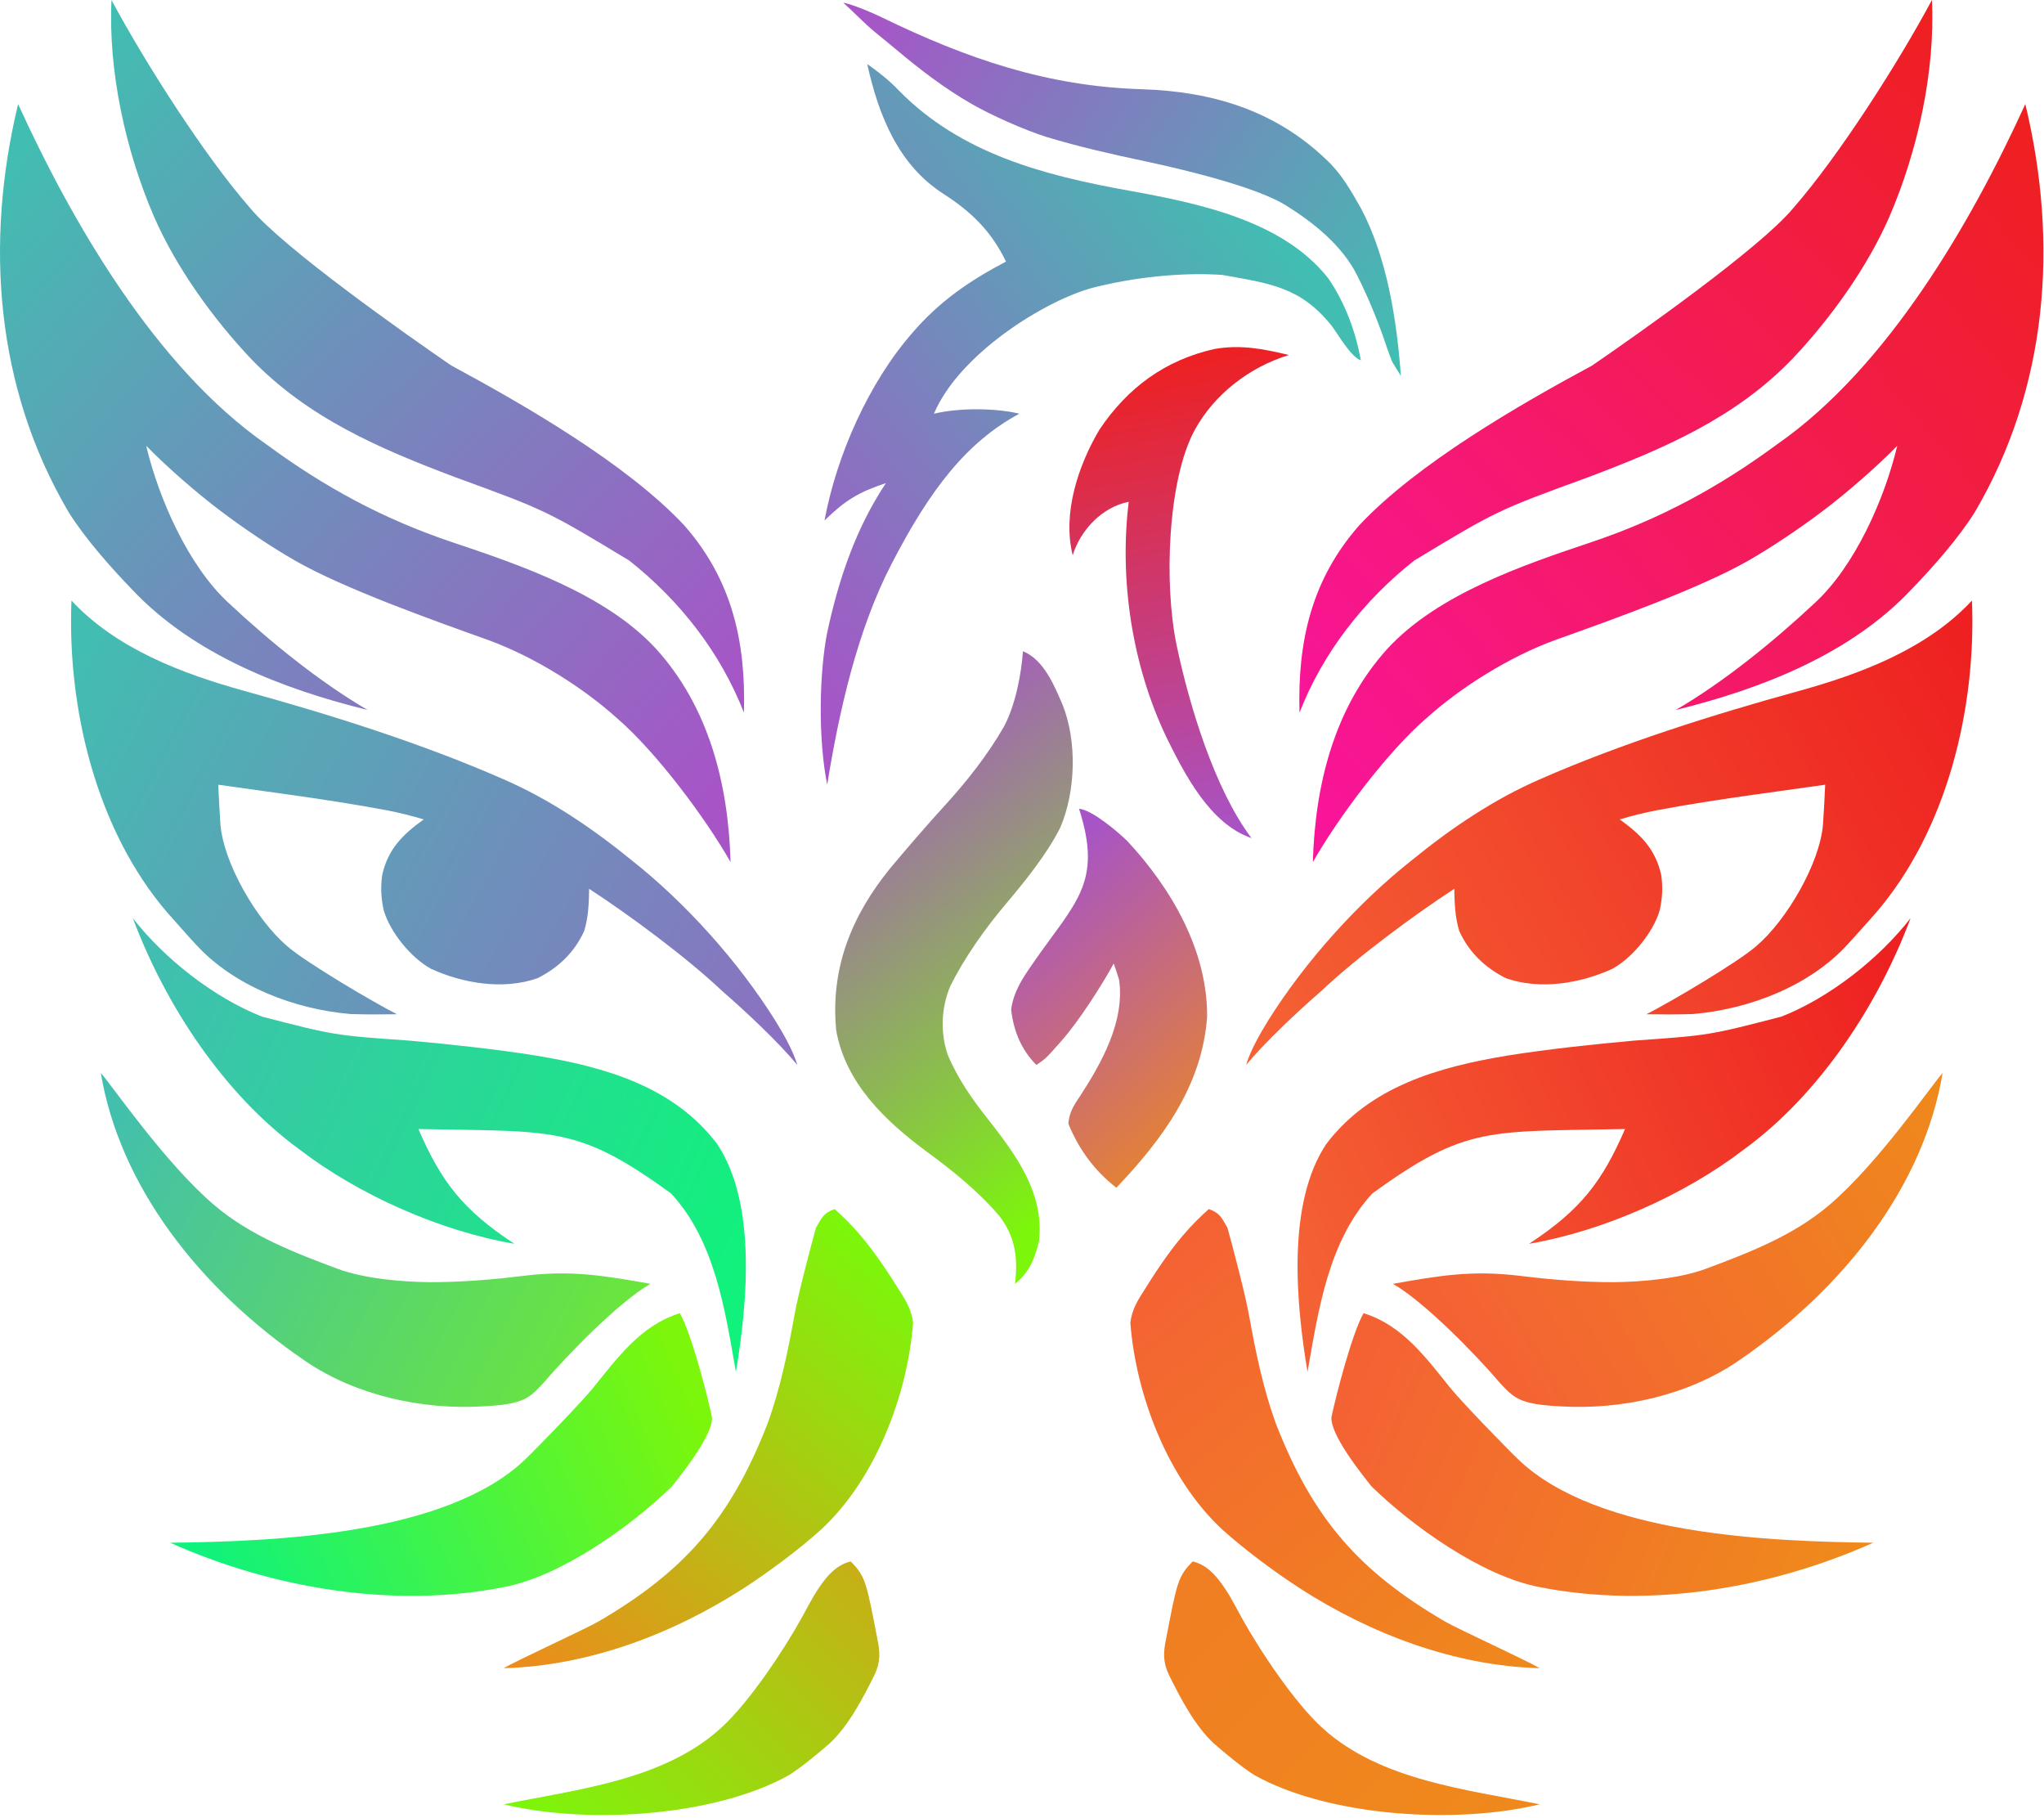 <svg xmlns="http://www.w3.org/2000/svg" width="766" height="681" viewBox="0 0 766 681" fill="none"><g clip-path="url(#clip0_5_118)"><path d="M740 192C767.451 145.424 771.583 91.225 759 39C738.655 83.581 707.339 137.639 666.059 166.414C644.286 182.457 622.328 194.377 596.563 203.062C571.011 211.621 538.945 222.484 520 243C500.055 264.955 492.823 293.909 492 323C501.472 306.34 519.981 281.611 534.59 269.051C547.869 257.116 565.863 246.034 582.593 239.872L583.721 239.469C603.758 232.316 636.986 220.455 655.037 210.135C664.212 204.9 674.715 197.786 683.127 191.419C691.686 185.016 703.561 174.69 711 167C706.373 186.644 695.17 212.154 680 226C664.813 240.224 645.965 255.561 628 266C659.774 258.195 693.283 245.254 716.246 220.91C724.353 212.496 733.754 201.911 740 192Z" fill="url(#paint0_linear_5_118)"></path><path d="M692.406 353.824C694.67 351.413 700.812 344.48 703 342C729.755 310.924 740.64 265.213 739 225C722.171 243.124 697.357 252.447 674.087 258.895C642.018 267.723 607.484 278.592 577 292C559.691 299.525 543.758 310.334 529.157 322.232C508.781 338.304 489.069 360.313 475.276 382.31C472.399 386.975 468.5 393.679 467 399C474.155 390.316 486.628 378.688 495.125 371.312C508.364 358.773 529.756 342.932 545 333C545.093 338.376 545.276 343.642 546.864 348.809C550.485 356.785 556.555 362.596 564.375 366.5C577.209 370.985 592.236 368.451 604.254 362.973C611.747 358.852 619.569 349.326 622 341C622.966 336.495 623.21 332.481 622.563 327.906C620.446 318.19 614.973 312.748 607 307C611.558 305.622 616.096 304.506 620.769 303.593C632.117 301.442 646.081 299.298 657.52 297.707C664.112 296.778 677.405 294.916 684 294C683.771 298.992 683.519 303.98 683.171 308.965C681.943 323.566 669.534 344.8 658.215 354.434C651.199 360.607 625.289 375.836 617 380C622.802 380.069 628.603 380.116 634.403 379.918C655.318 378.137 678.01 369.579 692.406 353.824Z" fill="url(#paint1_linear_5_118)"></path><path d="M708.102 81.095C718.661 56.624 725.289 26.677 724 0C711.628 23.126 689.328 58.197 672 78C659.669 92.947 612.593 126.039 596.633 136.961C569.265 151.702 530.985 173.764 509.438 196.75C491.479 217.12 486.22 240.405 487 267C495.72 244.59 510.971 225.022 530 210C561.047 191.255 561.047 191.255 595.32 178.743C623.591 168.069 650.345 156.608 671.668 134.492C685.947 119.414 699.83 100.122 708.102 81.095Z" fill="url(#paint2_linear_5_118)"></path><path d="M422.963 71.404C391.272 65.691 360.088 57.648 336.75 33.812C333.158 30.046 329.254 26.986 325 24C329.236 43.2 336.644 61.77 353.53 72.612C363.957 79.297 371.558 86.678 377 98C363.487 105.099 352.151 112.82 342.078 124.523C325.603 143.234 313.487 170.659 309 195C316.721 187.49 321.734 184.381 332 181C320.658 198.013 314.266 217.147 310 237C307.04 251.988 306.5 276.5 310 294C314.404 266.68 321.256 236.217 334 211.5C348.695 183 362.502 165.5 382 155C374.371 153.093 360.5 152.5 350 155C359.5 132.5 391.78 112.497 409.543 107.805C424.474 103.965 442.581 101.928 458 103C476.229 106.243 487.382 107.57 499 122C501.438 125.167 506.185 133.728 510 135C507.955 124.029 504.195 113.787 497.938 104.496C480.899 82.545 448.868 76.106 422.963 71.404Z" fill="url(#paint3_linear_5_118)"></path><path d="M653.461 430.727C681.849 410.08 703.86 376.487 716 344C704.167 359.203 685.683 373.752 667.625 380.875C640.484 387.899 640.484 387.899 612.375 389.875C597.75 391.175 579.229 393.165 564.731 395.512C539.166 399.747 513.295 407.042 496.989 428.668C482.167 450.948 485.701 488.382 490 514C494.054 491.011 497.774 465.027 514.25 447.187C549.5 421.5 558.171 424.065 609 423C600.5 442.5 592.609 453.17 573 466C600.728 461.287 631.326 447.686 653.461 430.727Z" fill="url(#paint4_linear_5_118)"></path><path d="M728 402C724.005 406.373 704 435.741 685.5 451.5C672 463 655.393 469.336 639.25 475.375C629.344 479.024 615.524 480.248 605 480.375C593.066 480.401 581.403 479.455 569.563 478C551.544 475.786 539.061 477.989 522.124 480.978L522 481C533.779 487.686 553.268 507.736 562 518C567.368 523.752 569.313 526.135 584.744 526.899C607.513 528.281 632.415 522.862 651.399 509.902C691.5 482.527 721 444 728 402Z" fill="url(#paint5_linear_5_118)"></path><path d="M569.125 546.938C564.013 542.013 548.254 525.727 543.735 520.258C534.396 508.731 525.699 496.543 511 492C506.666 499.628 500.799 522.354 498.969 530.909C498.472 537.472 509.998 551.877 513.985 556.898C529.417 571.938 555.499 590.514 576.82 594.594C618.236 602.809 663.625 595.146 702 578C663.199 577.504 598.906 575.178 569.125 546.938Z" fill="url(#paint6_linear_5_118)"></path><path d="M468.026 492.527C466.669 484.946 462.054 467.428 460 460C457.854 456.273 457.117 454.372 453 453C446.833 458.518 440.169 465.202 429.563 482.187C426.728 486.639 424.185 490.304 423.606 495.617C425.697 522.672 437.63 554.087 458 573C466.48 580.637 477.438 588.767 487 595C513.661 612.186 545.097 624.131 577 625C572.403 622.213 546.139 610.218 541.5 607.5C509.394 588.756 491.996 569.111 478 533C473.275 519.801 470.506 506.292 468.026 492.527Z" fill="url(#paint7_linear_5_118)"></path><path d="M330.313 6.438C327.247 4.906 319.383 1.574 316 1C319.893 4.46 323.911 8.76 327.938 12.062C330.571 14.2 333.206 16.333 335.803 18.515C344.78 26.084 353.84 33.013 364.031 38.88C371.59 43.241 383.971 48.743 392.313 51.355C404.38 55.01 416.602 57.755 428.928 60.38C446.337 64.074 471.516 70.431 482 77C492.484 83.569 502.985 92.018 508.574 103.121C512.614 111.016 517.031 121.823 519.75 130.25C520.053 131.221 521.21 134.077 521.5 135C521.791 135.923 524.722 140.122 525 141C523.505 120.316 519.889 96.568 510 78L509.829 77.699C506.115 71.156 502.502 64.793 496.903 59.676C477.619 41.241 454.06 34.281 428.063 33.438C392.373 32.363 362.374 22.011 330.313 6.438Z" fill="url(#paint8_linear_5_118)"></path><path d="M447.688 161.188C455.108 147.562 468.375 137.531 483 133C473.328 130.689 464.959 129.039 455.125 130.75C436.64 134.893 422.511 145.284 412 161C404.084 174.358 398.069 192.367 402 208C405 198.5 413 190 423 188C419.377 217.482 424.354 249.398 437.05 276.073C443.93 290.028 453.373 308.643 469 314C455.152 295.649 445.682 264.166 441 242C436.036 218.5 437.715 179.5 447.688 161.188Z" fill="url(#paint9_linear_5_118)"></path><path d="M465.313 606.062C463.779 603.213 462.229 600.379 460.624 597.569C457.252 592.235 453.422 586.557 447 585C441.507 590.493 441.09 592.67 437.033 613.828L437 614C435.943 619.002 435.781 622.718 438.045 627.479C442.31 636.068 447.768 646.62 454.895 653.195C459.038 656.829 465.342 662.042 470 665C497.856 680.654 545.841 683.603 577 676C549.514 670.37 517.427 667.107 495.75 647.562C485.144 638 471.975 618.137 465.313 606.062Z" fill="url(#paint10_linear_5_118)"></path><path d="M25.786 192C-1.664 145.424 -5.796 91.225 6.786 39C27.132 83.581 58.447 137.639 99.728 166.414C121.5 182.457 143.458 194.377 169.224 203.062C194.775 211.621 226.841 222.484 245.786 243C265.732 264.955 272.963 293.909 273.786 323C264.315 306.34 245.806 281.611 231.197 269.051C217.918 257.116 199.924 246.034 183.194 239.872L182.065 239.469C162.028 232.316 128.801 220.455 110.75 210.135C101.575 204.9 91.071 197.786 82.659 191.419C74.101 185.016 62.226 174.69 54.786 167C59.414 186.644 70.617 212.154 85.786 226C100.974 240.224 119.821 255.561 137.786 266C106.012 258.195 72.503 245.254 49.54 220.91C41.433 212.496 32.033 201.911 25.786 192Z" fill="url(#paint11_linear_5_118)"></path><path d="M73.38 353.824C71.116 351.413 64.975 344.48 62.786 342C36.032 310.924 25.146 265.213 26.786 225C43.615 243.124 68.43 252.447 91.7 258.895C123.768 267.723 158.303 278.592 188.786 292C206.095 299.525 222.029 310.334 236.629 322.232C257.005 338.304 276.718 360.313 290.511 382.31C293.388 386.975 297.286 393.679 298.786 399C291.632 390.316 279.159 378.688 270.661 371.312C257.423 358.773 236.031 342.932 220.786 333C220.694 338.376 220.511 343.642 218.923 348.809C215.302 356.785 209.232 362.596 201.411 366.5C188.578 370.985 173.551 368.451 161.532 362.973C154.04 358.852 146.218 349.326 143.786 341C142.821 336.495 142.577 332.481 143.224 327.906C145.34 318.19 150.813 312.748 158.786 307C154.228 305.622 149.691 304.506 145.018 303.593C133.669 301.442 119.706 299.298 108.267 297.707C101.674 296.778 88.381 294.916 81.786 294C82.016 298.992 82.268 303.98 82.615 308.965C83.843 323.566 96.252 344.8 107.572 354.434C114.588 360.607 140.497 375.836 148.786 380C142.985 380.069 137.184 380.116 131.384 379.918C110.468 378.137 87.777 369.579 73.38 353.824Z" fill="url(#paint12_linear_5_118)"></path><path d="M57.685 81.095C47.126 56.624 40.498 26.677 41.787 0C54.16 23.126 76.459 58.197 93.787 78C106.119 92.947 153.194 126.039 169.154 136.961C196.522 151.702 234.802 173.764 256.349 196.75C274.308 217.12 279.567 240.405 278.787 267C270.067 244.59 254.816 225.022 235.787 210C204.74 191.255 204.74 191.255 170.467 178.743C142.197 168.069 115.442 156.608 94.119 134.492C79.84 119.414 65.957 100.122 57.685 81.095Z" fill="url(#paint13_linear_5_118)"></path><path d="M112.326 430.727C83.938 410.08 61.927 376.487 49.787 344C61.62 359.203 80.104 373.752 98.162 380.875C125.303 387.899 125.303 387.899 153.412 389.875C168.037 391.175 186.558 393.165 201.056 395.512C226.621 399.747 252.492 407.042 268.798 428.668C283.62 450.948 280.086 488.382 275.787 514C271.733 491.011 268.013 465.027 251.537 447.187C216.287 421.5 207.616 424.065 156.787 423C165.287 442.5 173.178 453.17 192.787 466C165.059 461.287 134.462 447.686 112.326 430.727Z" fill="url(#paint14_linear_5_118)"></path><path d="M37.786 402C41.782 406.373 61.787 435.741 80.287 451.5C93.787 463 110.394 469.336 126.536 475.375C136.443 479.024 150.262 480.248 160.786 480.375C172.721 480.401 184.384 479.455 196.224 478C214.243 475.786 226.726 477.989 243.663 480.978L243.786 481C232.008 487.686 212.519 507.736 203.786 518C198.419 523.752 196.474 526.135 181.043 526.899C158.274 528.281 133.372 522.862 114.388 509.902C74.287 482.527 44.787 444 37.786 402Z" fill="url(#paint15_linear_5_118)"></path><path d="M196.662 546.938C201.774 542.013 217.533 525.727 222.052 520.258C231.391 508.731 240.088 496.543 254.787 492C259.121 499.628 264.988 522.354 266.818 530.909C267.315 537.472 255.789 551.877 251.802 556.898C236.37 571.938 210.288 590.514 188.967 594.594C147.551 602.809 102.162 595.146 63.787 578C102.588 577.504 166.881 575.178 196.662 546.938Z" fill="url(#paint16_linear_5_118)"></path><path d="M297.761 492.527C299.118 484.946 303.732 467.428 305.786 460C307.933 456.273 308.669 454.372 312.786 453C318.953 458.518 325.618 465.202 336.224 482.187C339.058 486.639 341.601 490.304 342.181 495.617C340.089 522.672 328.157 554.087 307.786 573C299.307 580.637 288.349 588.767 278.786 595C252.125 612.186 220.69 624.131 188.786 625C193.384 622.213 219.648 610.218 224.286 607.5C256.393 588.756 273.791 569.111 287.786 533C292.511 519.801 295.28 506.292 297.761 492.527Z" fill="url(#paint17_linear_5_118)"></path><path d="M300.474 606.062C302.007 603.213 303.557 600.379 305.163 597.569C308.534 592.235 312.365 586.557 318.787 585C324.279 590.493 324.697 592.67 328.753 613.828L328.787 614C329.843 619.002 330.006 622.718 327.742 627.479C323.477 636.068 318.018 646.62 310.892 653.195C306.749 656.829 300.445 662.042 295.787 665C267.931 680.654 219.945 683.603 188.787 676C216.272 670.37 248.36 667.107 270.037 647.562C280.642 638 293.812 618.137 300.474 606.062Z" fill="url(#paint18_linear_5_118)"></path><path d="M397.368 310C403.205 296.274 403.591 277.791 398.305 264.285C395.17 256.932 391.21 247.175 383.368 244C382.663 252.976 380.579 263.882 376.368 272C370.047 283.075 362.022 293.107 353.43 302.5C348.071 308.293 338.766 319.133 333.7 325.184C319.165 343 311.141 362.771 313.368 386C316.818 405.765 331.788 420.021 347.243 431.438C356.999 438.598 366.654 446.334 374.52 455.582C380.449 463.341 381.577 471.214 380.368 481C385.711 476.696 387.785 471.611 389.368 465C391.443 446.903 380.605 432.493 369.915 418.875C364.083 411.487 359.076 404.244 355.305 395.551C352.292 387.196 352.656 377.361 356.255 369.191C361.469 358.776 369.148 347.927 376.632 339.054C383.778 330.599 392.419 319.986 397.368 310Z" fill="url(#paint19_linear_5_118)"></path><path d="M452.368 381C452.589 356.263 439.014 332.833 422.368 315C418.867 311.638 409.299 303.431 404.368 303C413.368 331 402.969 337.934 386.993 361.062C383.212 366.459 379.829 371.574 378.93 378.25C379.876 386.358 382.674 393.148 388.368 399C391.9 396.645 391.9 396.645 397.973 389.758C404.211 382.7 412.887 369.238 417.368 361C418.08 362.984 418.74 364.987 419.368 367C421.671 382.642 412.717 398.465 404.493 411.062C402.207 414.389 400.722 416.934 400.368 421C404.256 430.559 410.225 438.686 418.368 445C435.622 426.81 450.482 406.875 452.368 381Z" fill="url(#paint20_linear_5_118)"></path></g><defs><linearGradient id="paint0_linear_5_118" x1="774" y1="69" x2="500.5" y2="303" gradientUnits="userSpaceOnUse"><stop stop-color="#EE2021"></stop><stop offset="1" stop-color="#F81597"></stop></linearGradient><linearGradient id="paint1_linear_5_118" x1="739" y1="240.5" x2="472" y2="393.5" gradientUnits="userSpaceOnUse"><stop stop-color="#EE2021"></stop><stop offset="1" stop-color="#F46234"></stop></linearGradient><linearGradient id="paint2_linear_5_118" x1="722" y1="4" x2="482" y2="253.5" gradientUnits="userSpaceOnUse"><stop stop-color="#EE2021"></stop><stop offset="1" stop-color="#F81597"></stop></linearGradient><linearGradient id="paint3_linear_5_118" x1="312" y1="277.5" x2="510" y2="126.5" gradientUnits="userSpaceOnUse"><stop stop-color="#A754C7"></stop><stop offset="1" stop-color="#41BEB1"></stop></linearGradient><linearGradient id="paint4_linear_5_118" x1="716" y1="369.5" x2="486" y2="479" gradientUnits="userSpaceOnUse"><stop stop-color="#EE2021"></stop><stop offset="1" stop-color="#F46234"></stop></linearGradient><linearGradient id="paint5_linear_5_118" x1="552" y1="509.5" x2="728" y2="407.5" gradientUnits="userSpaceOnUse"><stop stop-color="#F46234"></stop><stop offset="1" stop-color="#EF891C"></stop></linearGradient><linearGradient id="paint6_linear_5_118" x1="506" y1="522.5" x2="682" y2="598" gradientUnits="userSpaceOnUse"><stop stop-color="#F46234"></stop><stop offset="1" stop-color="#EF891C"></stop></linearGradient><linearGradient id="paint7_linear_5_118" x1="435.5" y1="472" x2="569" y2="632" gradientUnits="userSpaceOnUse"><stop stop-color="#F46234"></stop><stop offset="1" stop-color="#EF891C"></stop></linearGradient><linearGradient id="paint8_linear_5_118" x1="324" y1="1" x2="525" y2="133" gradientUnits="userSpaceOnUse"><stop stop-color="#A754C7"></stop><stop offset="1" stop-color="#41BEB1"></stop></linearGradient><linearGradient id="paint9_linear_5_118" x1="429" y1="135" x2="461.5" y2="314" gradientUnits="userSpaceOnUse"><stop stop-color="#EE2021"></stop><stop offset="1" stop-color="#A754C7"></stop></linearGradient><linearGradient id="paint10_linear_5_118" x1="186" y1="328" x2="567.5" y2="680" gradientUnits="userSpaceOnUse"><stop stop-color="#F46234"></stop><stop offset="1" stop-color="#EF891C"></stop></linearGradient><linearGradient id="paint11_linear_5_118" x1="-8.214" y1="69" x2="265.286" y2="303" gradientUnits="userSpaceOnUse"><stop stop-color="#41BEB1"></stop><stop offset="1" stop-color="#A754C7"></stop></linearGradient><linearGradient id="paint12_linear_5_118" x1="26.786" y1="240.5" x2="394" y2="436.5" gradientUnits="userSpaceOnUse"><stop stop-color="#41BEB1"></stop><stop offset="1" stop-color="#A754C7"></stop></linearGradient><linearGradient id="paint13_linear_5_118" x1="43.787" y1="4" x2="283.787" y2="253.5" gradientUnits="userSpaceOnUse"><stop stop-color="#41BEB1"></stop><stop offset="1" stop-color="#A754C7"></stop></linearGradient><linearGradient id="paint14_linear_5_118" x1="49.787" y1="369.5" x2="279.787" y2="479" gradientUnits="userSpaceOnUse"><stop stop-color="#41BEB1"></stop><stop offset="1" stop-color="#10F27B"></stop></linearGradient><linearGradient id="paint15_linear_5_118" x1="306.5" y1="546.5" x2="37.787" y2="407.5" gradientUnits="userSpaceOnUse"><stop stop-color="#7CF60B"></stop><stop offset="1" stop-color="#41BEB1"></stop></linearGradient><linearGradient id="paint16_linear_5_118" x1="259.787" y1="522.5" x2="83.787" y2="598" gradientUnits="userSpaceOnUse"><stop stop-color="#7CF60B"></stop><stop offset="1" stop-color="#10F27B"></stop></linearGradient><linearGradient id="paint17_linear_5_118" x1="330.286" y1="472" x2="196.786" y2="632" gradientUnits="userSpaceOnUse"><stop stop-color="#7CF60B"></stop><stop offset="1" stop-color="#EF891C"></stop></linearGradient><linearGradient id="paint18_linear_5_118" x1="366" y1="515.5" x2="198.286" y2="680" gradientUnits="userSpaceOnUse"><stop stop-color="#EF891C"></stop><stop offset="1" stop-color="#7CF60B"></stop></linearGradient><linearGradient id="paint19_linear_5_118" x1="242.368" y1="324" x2="357.511" y2="481" gradientUnits="userSpaceOnUse"><stop stop-color="#A754C7"></stop><stop offset="1" stop-color="#7CF60B"></stop></linearGradient><linearGradient id="paint20_linear_5_118" x1="415.65" y1="303" x2="500.868" y2="402" gradientUnits="userSpaceOnUse"><stop stop-color="#A754C7"></stop><stop offset="1" stop-color="#EF891C"></stop></linearGradient><clipPath id="clip0_5_118"><rect width="765.786" height="680.013" fill="white"></rect></clipPath></defs></svg>